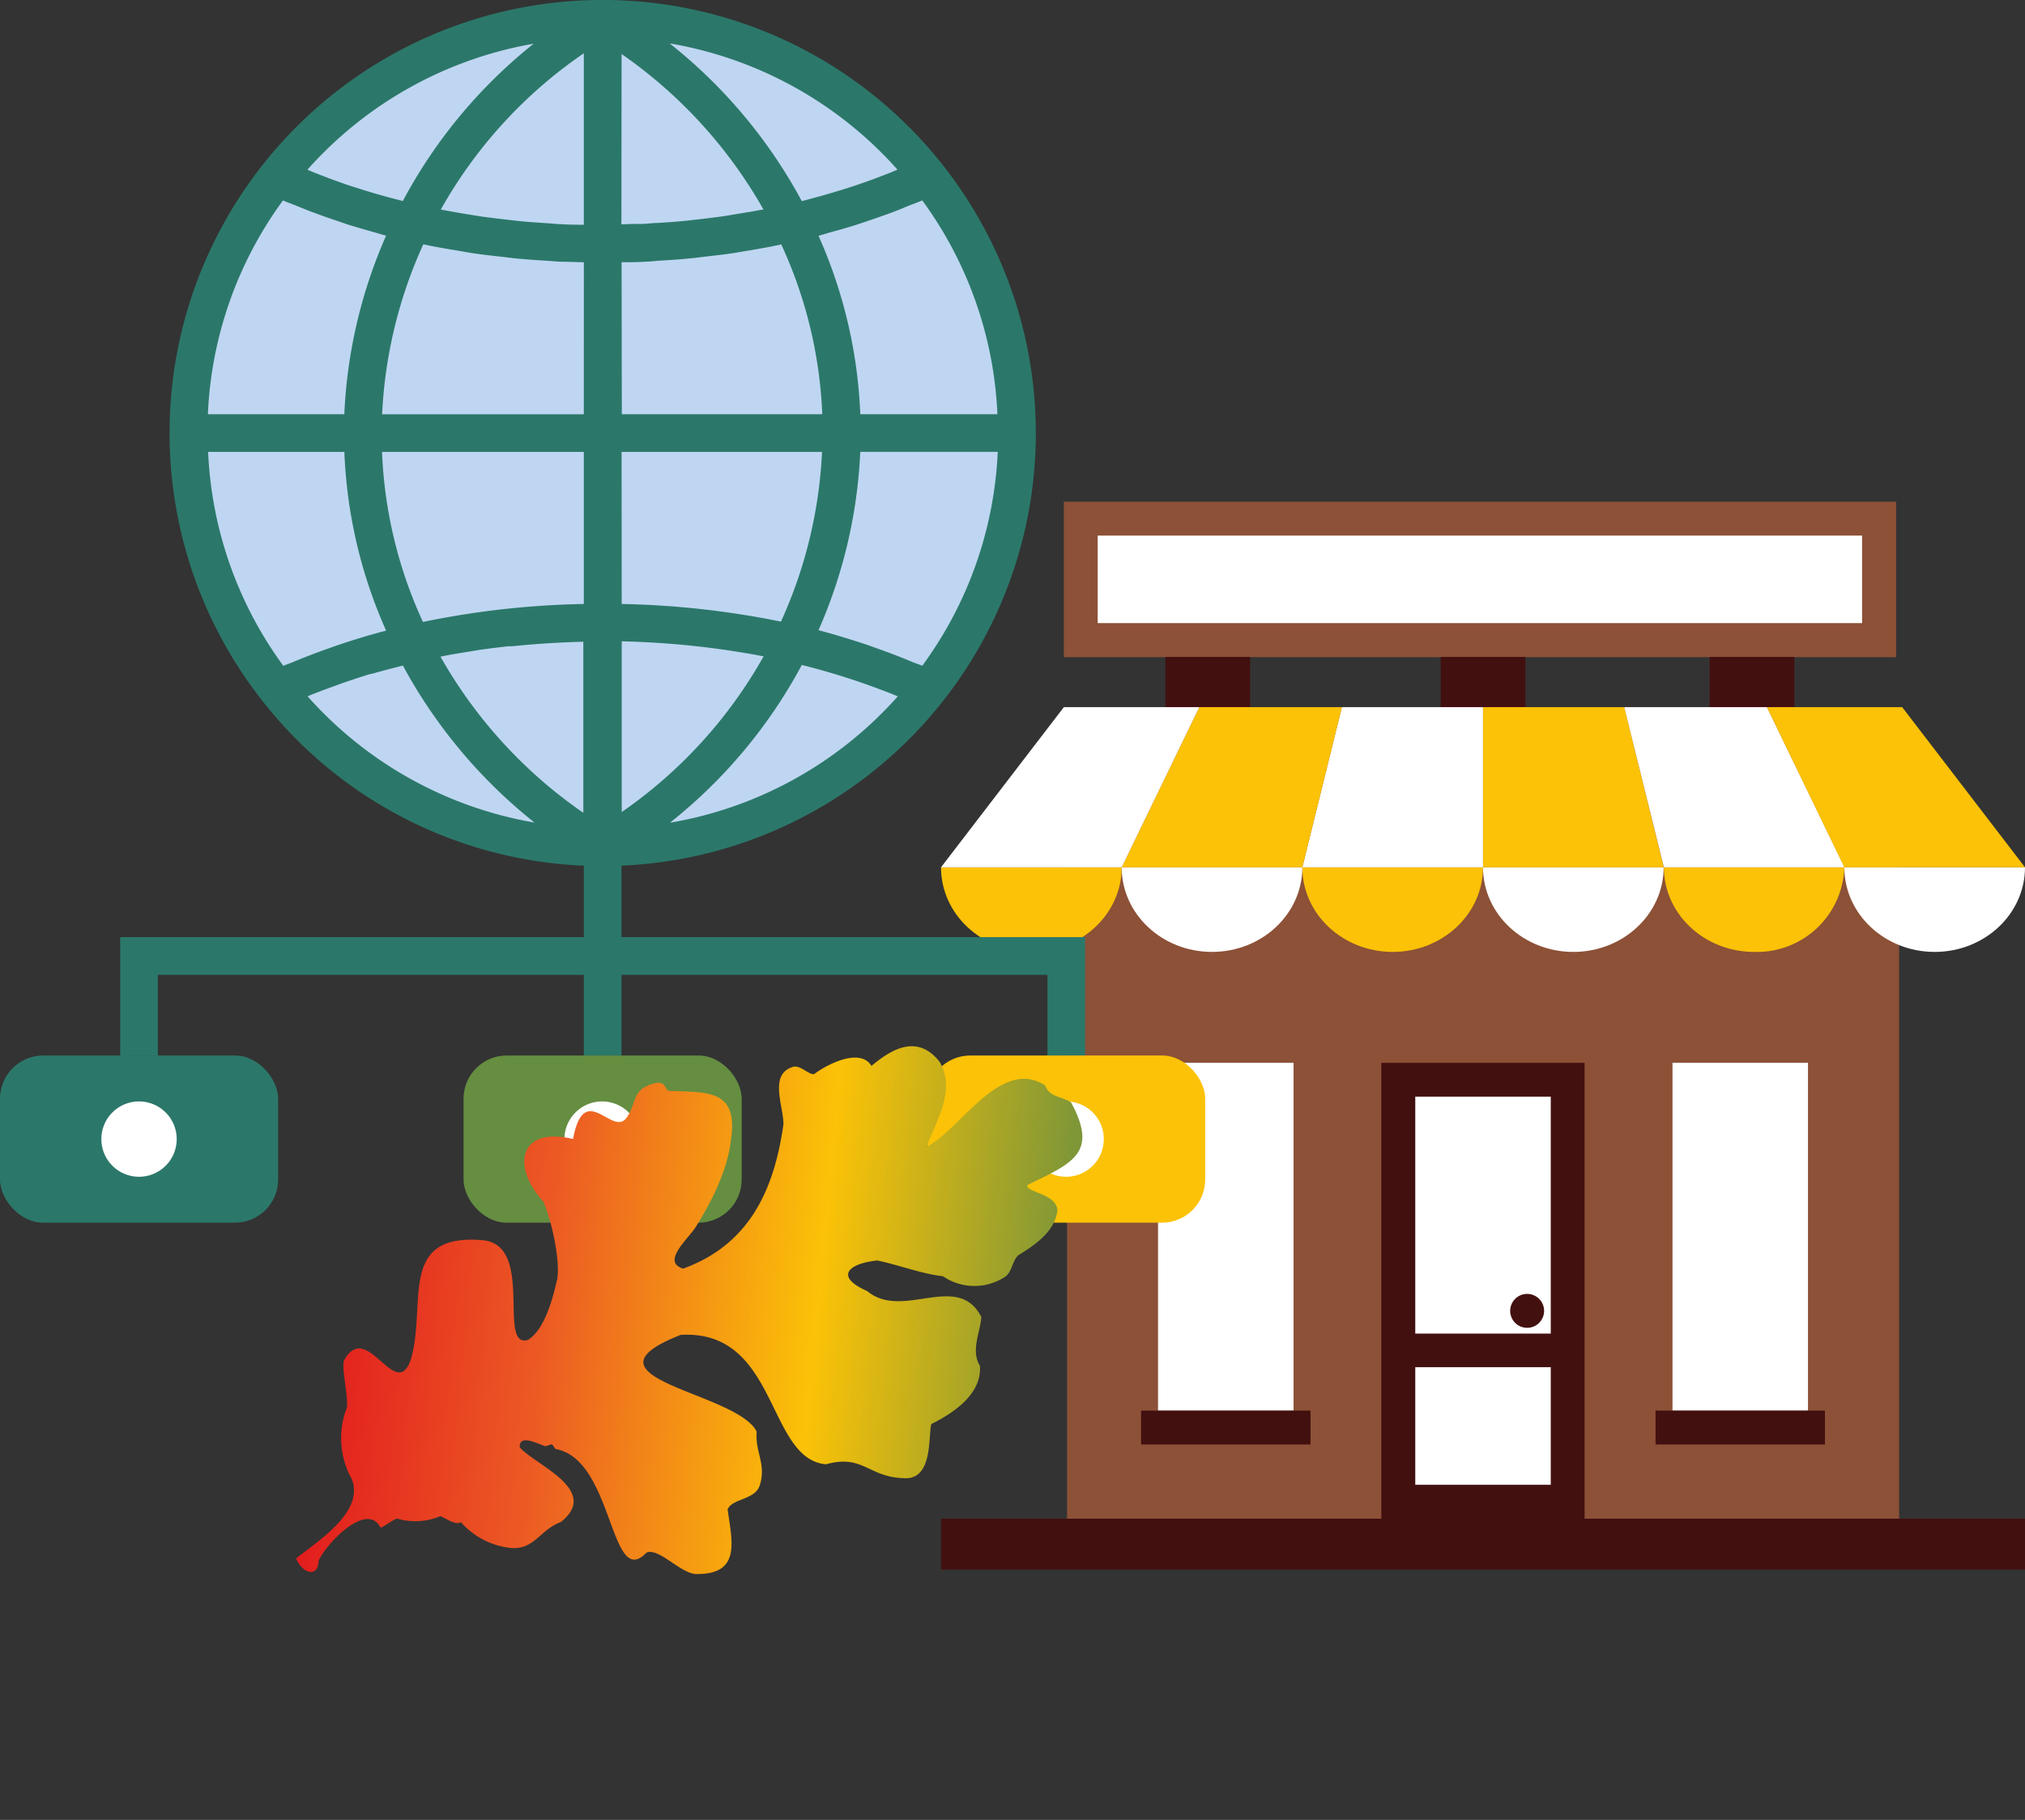 <svg xmlns="http://www.w3.org/2000/svg" xmlns:xlink="http://www.w3.org/1999/xlink" width="211.379" height="189.978" viewBox="0 0 211.379 189.978">
  <rect x="0" y="0" width="211.379" height="189.978" fill="#333333" stroke="none"/>
  <defs>
    <linearGradient id="linear-gradient" x1="-0.06" y1="0.873" x2="1.048" y2="0.115" gradientUnits="objectBoundingBox">
      <stop offset="0" stop-color="#e00a1c"/>
      <stop offset="0.34" stop-color="#ec5a24"/>
      <stop offset="0.66" stop-color="#fbc207"/>
      <stop offset="1" stop-color="#658e41"/>
    </linearGradient>
  </defs>
  <g id="Group_181" data-name="Group 181" transform="translate(-365.666 -1112)">
    <g id="Group_62" data-name="Group 62" transform="translate(365.666 1112)">
      <g id="Слой_2" data-name="Слой 2" transform="translate(98.228 52.37)">
        <g id="layer_1" data-name="layer 1">
          <rect id="Rectangle_124" data-name="Rectangle 124" width="86.857" height="84.716" transform="translate(13.155 21.448)" fill="#8c5137"/>
          <rect id="Rectangle_125" data-name="Rectangle 125" width="113.151" height="5.302" transform="translate(0 106.164)" fill="#431010"/>
          <rect id="Rectangle_126" data-name="Rectangle 126" width="83.325" height="12.675" transform="translate(14.584 1.77)" fill="#fff"/>
          <path id="Path_180" data-name="Path 180" d="M16.59,0V16.231h86.88V0ZM99.915,12.675H20.122V3.54H99.915Z" transform="translate(-3.768)" fill="#8c5137"/>
          <rect id="Rectangle_127" data-name="Rectangle 127" width="8.842" height="5.24" transform="translate(23.426 16.207)" fill="#431010"/>
          <rect id="Rectangle_128" data-name="Rectangle 128" width="8.842" height="5.24" transform="translate(80.234 16.207)" fill="#431010"/>
          <rect id="Rectangle_129" data-name="Rectangle 129" width="8.842" height="5.24" transform="translate(52.162 16.207)" fill="#431010"/>
          <path id="Path_181" data-name="Path 181" d="M48.8,49.38c0,4.877,4.22,8.834,9.429,8.834s9.429-3.957,9.429-8.834Z" transform="translate(-11.083 -11.215)" fill="#fbc207"/>
          <path id="Path_182" data-name="Path 182" d="M73.2,49.38c0,4.877,4.22,8.834,9.429,8.834s9.429-3.957,9.429-8.834Z" transform="translate(-16.625 -11.215)" fill="#fff"/>
          <path id="Path_183" data-name="Path 183" d="M97.63,49.38c0,4.877,4.22,8.834,9.429,8.834a9.126,9.126,0,0,0,9.406-8.834Z" transform="translate(-22.173 -11.215)" fill="#fbc207"/>
          <path id="Path_184" data-name="Path 184" d="M122,49.38c0,4.877,4.22,8.834,9.429,8.834s9.429-3.957,9.429-8.834Z" transform="translate(-27.708 -11.215)" fill="#fff"/>
          <path id="Path_185" data-name="Path 185" d="M24.4,49.38c0,4.877,4.22,8.834,9.429,8.834s9.429-3.957,9.429-8.834Z" transform="translate(-5.542 -11.215)" fill="#fff"/>
          <path id="Path_186" data-name="Path 186" d="M0,49.38c0,4.877,4.22,8.834,9.429,8.834s9.429-3.957,9.429-8.834Z" transform="translate(0 -11.215)" fill="#fbc207"/>
          <path id="Path_187" data-name="Path 187" d="M67.658,27.75H52.927L48.8,44.468H67.658Z" transform="translate(-11.083 -6.302)" fill="#fff"/>
          <path id="Path_188" data-name="Path 188" d="M47.386,27.75H32.5L24.4,44.468H43.258Z" transform="translate(-5.542 -6.302)" fill="#fbc207"/>
          <path id="Path_189" data-name="Path 189" d="M26.958,27.75H12.822L0,44.468H18.858Z" transform="translate(0 -6.302)" fill="#fff"/>
          <path id="Path_190" data-name="Path 190" d="M73.21,27.75H87.949l4.119,16.718H73.21Z" transform="translate(-16.627 -6.302)" fill="#fbc207"/>
          <path id="Path_191" data-name="Path 191" d="M92.28,27.75h14.894l8.1,16.718H96.415Z" transform="translate(-20.958 -6.302)" fill="#fff"/>
          <path id="Path_192" data-name="Path 192" d="M111.55,27.75h14.113l12.822,16.718H119.627Z" transform="translate(-25.334 -6.302)" fill="#fbc207"/>
          <rect id="Rectangle_130" data-name="Rectangle 130" width="14.144" height="36.31" transform="translate(76.354 58.577)" fill="#fff"/>
          <rect id="Rectangle_131" data-name="Rectangle 131" width="14.144" height="36.31" transform="translate(22.653 58.577)" fill="#fff"/>
          <rect id="Rectangle_132" data-name="Rectangle 132" width="17.684" height="3.54" transform="translate(20.883 94.88)" fill="#431010"/>
          <rect id="Rectangle_133" data-name="Rectangle 133" width="17.684" height="3.54" transform="translate(74.584 94.88)" fill="#431010"/>
          <rect id="Rectangle_134" data-name="Rectangle 134" width="17.676" height="44.047" transform="translate(47.734 60.347)" fill="#fff"/>
          <path id="Path_193" data-name="Path 193" d="M80.41,108.739A1.77,1.77,0,1,1,78.64,107a1.77,1.77,0,0,1,1.77,1.739Z" transform="translate(-17.458 -24.301)" fill="#431010"/>
          <path id="Path_194" data-name="Path 194" d="M59.47,75.79v47.587H80.686V75.79Zm17.684,3.532v24.732H63.01V79.322ZM63.01,119.837V107.563H77.154v12.273Z" transform="translate(-13.506 -17.213)" fill="#431010"/>
        </g>
      </g>
      <g id="Слой_2-2" data-name="Слой 2" transform="translate(0 0)">
        <g id="layer_1-2" data-name="layer 1" transform="translate(0 0)">
          <path id="Path_250" data-name="Path 250" d="M109.037,45.5A43.243,43.243,0,1,1,65.79,2.25,43.241,43.241,0,0,1,109.037,45.5Z" transform="translate(-2.89 -0.29)" fill="#bfd6f2"/>
          <path id="Path_251" data-name="Path 251" d="M66.718,97.83V90.367a45.188,45.188,0,0,0,33.566-73.1h0a45.188,45.188,0,0,0-71.064,0h0a45.17,45.17,0,0,0,0,55.876h0A44.952,44.952,0,0,0,62.786,90.367V97.83H14.39v12.354h3.932v-8.422H62.786v8.422h3.932v-8.422h44.464v8.422h3.932V97.83Zm7.655-30.384c1.125.122,2.258.262,3.374.427l.636.1c1.02.157,2.04.323,3.043.523h.139A48.823,48.823,0,0,1,66.744,84.769V66.949q3.731.087,7.419.471Zm-11.587-24.2H41.731a48.248,48.248,0,0,1,4.3-17.742l.95.2c.872.166,1.691.305,2.546.445.6.1,1.2.218,1.813.305.872.131,1.84.235,2.764.34.549.061,1.1.139,1.657.192,1.055.1,2.119.174,3.174.235l1.308.1c.872,0,1.691.044,2.546.061Zm0,3.932V63.052h-.07a90.778,90.778,0,0,0-16.722,1.874,46.713,46.713,0,0,1-4.272-17.751ZM48.052,68.5c.872-.174,1.84-.331,2.772-.48l.872-.148c1.064-.157,2.136-.288,3.217-.41h.392q3.688-.375,7.428-.471V84.848A49.242,49.242,0,0,1,47.825,68.553ZM71.775,85.885A52.773,52.773,0,0,0,85.541,69.416l.305.078a73.869,73.869,0,0,1,7.48,2.328c.645.244,1.29.48,1.927.741l.305.131A40.977,40.977,0,0,1,71.775,85.885ZM98.113,69.5c-.27-.122-.575-.218-.872-.331-1.247-.523-2.528-1.02-3.827-1.473l-.9-.331c-1.744-.575-3.487-1.116-5.231-1.578a51.848,51.848,0,0,0,4.359-18.614h14.351A40.75,40.75,0,0,1,98.113,69.5Zm0-48.579a40.741,40.741,0,0,1,7.847,22.319H91.644a50.514,50.514,0,0,0-4.359-18.623c.471-.122.872-.27,1.378-.4.759-.209,1.517-.418,2.267-.654s1.238-.41,1.857-.619,1.456-.506,2.171-.767,1.2-.48,1.8-.724C97.215,21.273,97.677,21.116,98.113,20.924ZM95.5,17.716l-.732.314c-.541.218-1.09.418-1.639.628-.689.253-1.395.506-2.1.741-.567.183-1.133.375-1.744.549q-1.072.331-2.171.628L85.541,21A53.034,53.034,0,0,0,71.748,4.534,40.977,40.977,0,0,1,95.532,17.716ZM66.727,5.641A49.259,49.259,0,0,1,81.548,21.892h-.183c-.767.148-1.534.279-2.31.4-.593.1-1.186.2-1.744.288-.811.113-1.622.209-2.432.305-.575.061-1.151.139-1.744.192-.872.087-1.744.139-2.668.2-.506,0-1.02.078-1.526.1-.75,0-1.491,0-2.232.052Zm0,21.735c.872,0,1.691,0,2.528-.061.48,0,.95-.07,1.421-.1,1.02-.061,2.04-.122,3.06-.227.575-.052,1.16-.131,1.744-.2.872-.1,1.8-.2,2.685-.331.628-.087,1.247-.209,1.866-.305C80.9,26,81.7,25.868,82.524,25.7l.872-.183a46.739,46.739,0,0,1,4.281,17.725H66.753Zm0,19.8H87.651a48.021,48.021,0,0,1-4.289,17.716A91.813,91.813,0,0,0,66.8,63.052h-.061ZM62.786,23.461c-.75,0-1.491,0-2.241-.052-.506,0-1.011-.07-1.517-.1-.872-.061-1.787-.113-2.677-.2-.575-.052-1.142-.131-1.744-.192-.82-.1-1.63-.192-2.441-.305l-1.744-.279c-.776-.131-1.552-.262-2.319-.41l-.244-.052A48.57,48.57,0,0,1,62.786,5.563ZM57.555,4.56A52.7,52.7,0,0,0,43.893,20.985l-1.578-.41q-1.1-.3-2.171-.628c-.575-.174-1.142-.366-1.744-.549-.706-.235-1.4-.488-2.092-.741l-1.657-.636-.715-.305A40.977,40.977,0,0,1,57.572,4.56ZM31.382,20.924c.436.192.872.349,1.343.532.593.244,1.186.488,1.8.715s1.447.532,2.188.776c.61.209,1.212.427,1.84.619s1.517.445,2.284.663c.445.122.872.262,1.308.375a51.857,51.857,0,0,0-4.359,18.64H23.544a40.715,40.715,0,0,1,7.838-22.319ZM37.79,47.176a50.489,50.489,0,0,0,4.359,18.657c-1.744.453-3.487.985-5.153,1.552l-.933.331c-1.282.453-2.537.933-3.775,1.456-.288.113-.584.209-.872.331A40.75,40.75,0,0,1,23.57,47.176ZM33.954,72.694l.288-.131c.7-.279,1.4-.541,2.11-.8,1.378-.514,2.772-.985,4.2-1.421h.113c.872-.253,1.744-.48,2.616-.706l.619-.157a53.313,53.313,0,0,0,13.74,16.391A40.977,40.977,0,0,1,33.954,72.694Z" transform="translate(-1.844 -0.002)" fill="#2b786a"/>
          <rect id="Rectangle_138" data-name="Rectangle 138" width="29.032" height="17.454" rx="4.51" transform="translate(48.387 110.182)" fill="#658e41"/>
          <rect id="Rectangle_139" data-name="Rectangle 139" width="29.032" height="17.454" rx="4.51" transform="translate(96.774 110.182)" fill="#fbc207"/>
          <rect id="Rectangle_140" data-name="Rectangle 140" width="29.032" height="17.454" rx="4.51" transform="translate(0 110.182)" fill="#2b786a"/>
          <path id="Path_252" data-name="Path 252" d="M20,135.812a3.932,3.932,0,1,1-3.932-3.932A3.932,3.932,0,0,1,20,135.812Z" transform="translate(-1.556 -16.903)" fill="#fff"/>
          <path id="Path_253" data-name="Path 253" d="M75.444,135.812a3.932,3.932,0,1,1-3.932-3.932A3.932,3.932,0,0,1,75.444,135.812Z" transform="translate(-8.661 -16.903)" fill="#fff"/>
          <path id="Path_254" data-name="Path 254" d="M131,135.812a3.932,3.932,0,1,1-3.932-3.932A3.932,3.932,0,0,1,131,135.812Z" transform="translate(-15.781 -16.903)" fill="#fff"/>
        </g>
      </g>
    </g>
    <path id="Path_99" data-name="Path 99" d="M36.192,44.28c.637,1.825,1.622,5.012.724,6.838-2.231,2.521-4.578-8.634-9.416-6.374-8.257,4.143-1.3,8.953.174,14.776.811,4.346-6.142-1.275-5.91,3.564.116.782,2.347,2.926,2.868,4.056a8.752,8.752,0,0,0,4.4,6.055c2.926,2.2.435,7.3-.55,10.082,1.159.927,3.1.7,2.115-1.043-.261-1.941.956-7.939,3.651-6.345.145-.029.7-1.449.956-1.709a6.756,6.756,0,0,0,3.708-2.608c.435-.116,1.883,0,2.144-.608A8.138,8.138,0,0,0,47,70.442c2.115-1.188,1.478-3.187,2.9-5.012,1.8-5.07-5.476-3.622-7.765-4.346-.927-1.246,1.8-1.333,2.231-1.536.55-.608.261-.608,1.014-.29,5.737-2.347,12.661,9.561,13.791,4.143.753-1.13,4.027-.087,5.5-.811,4.143-2.463,1.478-4.9-.7-7.5C63.716,53.9,65.86,52.74,65.483,51.2c-.55-2.26-2.26-2.694-3.245-4.607C58.356,44.135,42.8,52.16,50.157,42.223c8.344-5.91,14.457,6.258,20.02,3.419,2.694-2.955,4.462-1.217,7.591-3.042,2.839-1.42-.116-5.1-.493-6.345,1.275-2.086,2.868-5.418,1.072-7.852-1.68-.811-1.854-3.129-2.579-4.4-4.636-2.752-6.751,4.694-11.531,4.027-3.766.55-3.158-1.449-.782-3.274,2.028-.753,4.694-1.275,6.664-2.231a5.816,5.816,0,0,0,5.563-3.448c.29-.782-.261-1.8-.058-2.55.869-1.767,1.97-4.143.985-6.171-1.043-1.449-3.824.2-4.056-.579,2.752-4.4,4.578-6.751-.724-9.735C70.438.1,69.656.763,68.613-.02c-5.563-.087-5.07,8.808-7.1,11.966-.579-2.694-.493-6.606-3.506-8.2C54.1,2.3,52.822,5.949,52.156,7.861c-2.057-1.043-4.085,2.463-4.607,3.882-.406.406-1.767-.058-2.289.55-1.738,2,1.333,3.969,2.347,5.621,2.81,6.345,3.622,12.516-.9,18.311-2.347.637-1.188-2.955-1.188-4.4,0-3.042-.319-6.78-1.709-9.648-2.144-5.012-4.867-2.781-8.257-.869-.406,0-.84-.724-1.593.058-1.738,1.8-.579,2.637-.608,4.375.2,3.013-5.939-.985-3.564,5.1-5.563,1.883-3.882,5.881.84,7.185,1.709,1.159,4.809,4.288,5.563,6.2Z" transform="matrix(0.848, 0.53, -0.53, 0.848, 416.568, 1188.957)" fill="url(#linear-gradient)"/>
  </g>
</svg>
